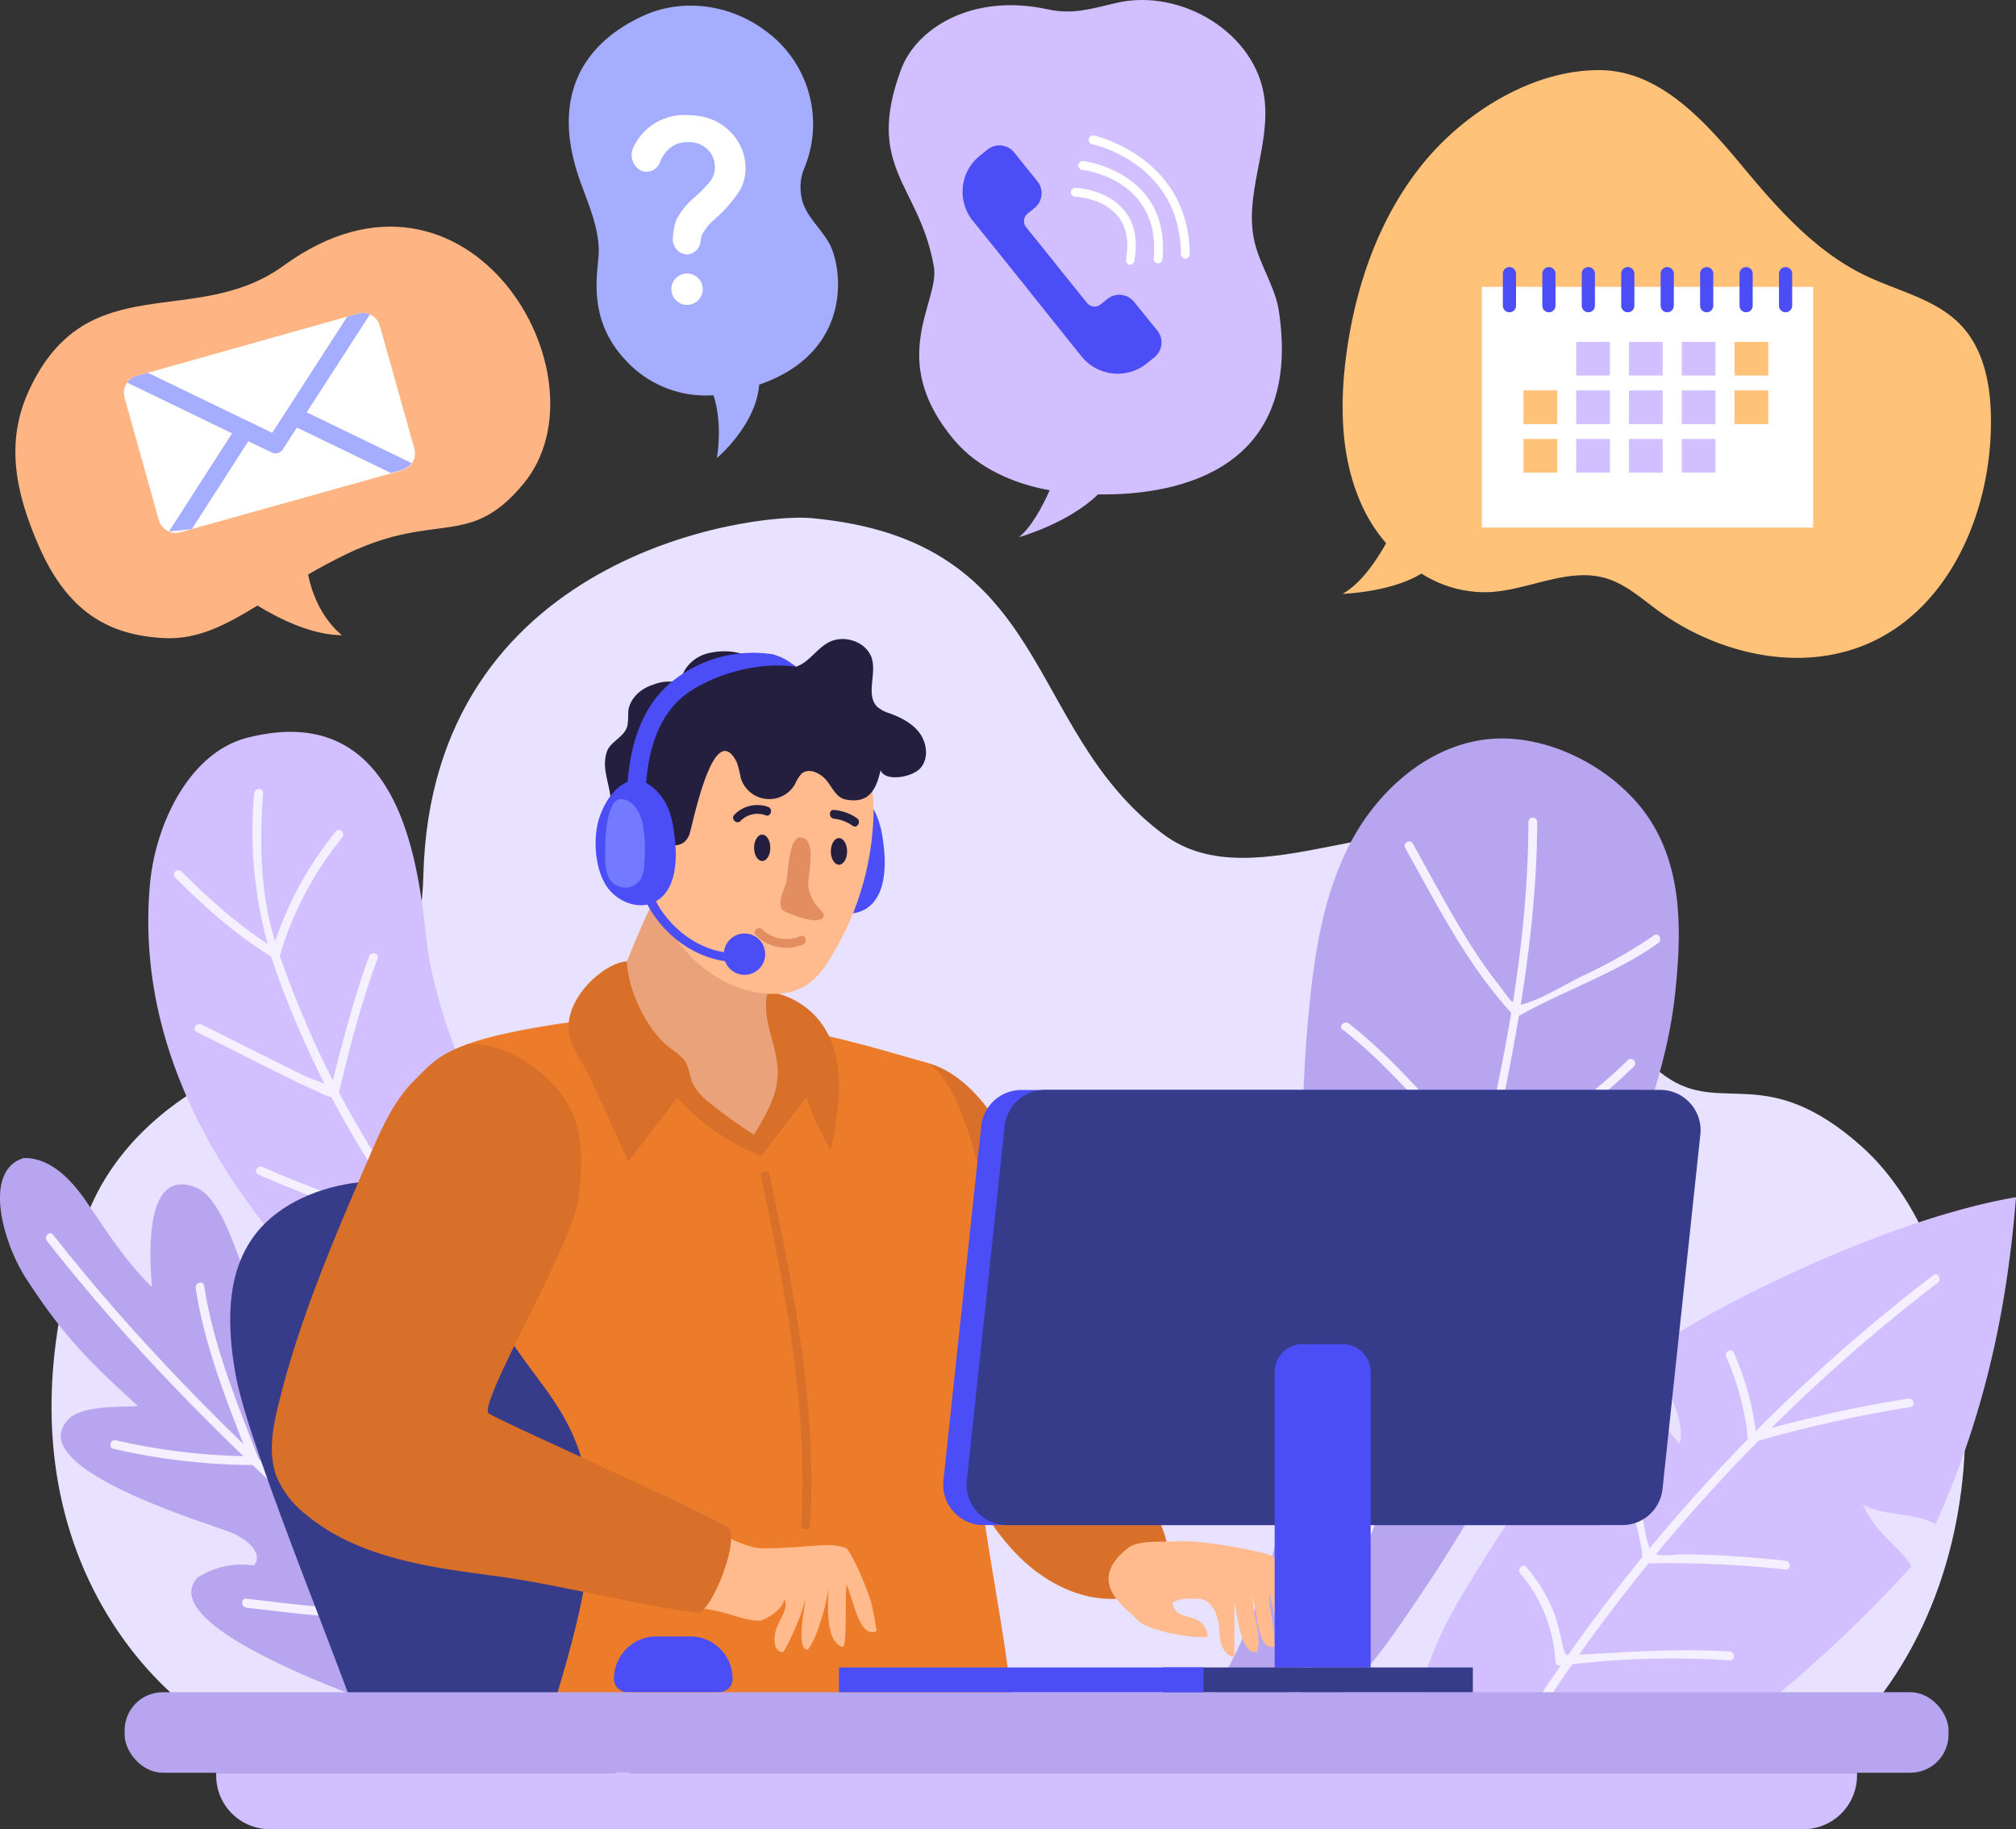 <svg xmlns="http://www.w3.org/2000/svg" viewBox="0 0 458.72 416.23"><rect x="0" y="0" width="458.72" height="416.23" fill="#333333" stroke="none"/><defs><style>.cls-1{fill:#e8e1ff;}.cls-2{fill:#d2bfff;}.cls-3{fill:#f4f0ff;}.cls-4{fill:#b7a5ef;}.cls-5{fill:#363c89;}.cls-6{fill:#d8702a;}.cls-7{fill:#ffbb8e;}.cls-8{fill:#ed7c2a;}.cls-9{fill:#eaa27a;}.cls-10{fill:#4b4df6;}.cls-11{fill:#e28e60;}.cls-12{fill:#241f3f;}.cls-13{fill:#737aff;}.cls-14{fill:#fff;}.cls-15{fill:#ffc278;}.cls-16{fill:#ffb583;}.cls-17{fill:#a4adff;}</style></defs><g id="OBJECTS"><path class="cls-1" d="M19.18,278.29c6.71-19.67,25-33.08,45.68-39.38,5.39-1.64,11.17-2.38,16-5.18C92.47,227.05,96,212.2,96.33,199.19c1.84-72.75,74.42-82.58,88.35-81.3,55.27,5.11,47.83,48,80.13,72,20.86,15.48,53.58-9.09,76.67,3,19.59,10.23,19.52,39.19,37.43,51.95,12.86,9.15,22.79-3.48,44.67,16,28.16,25.1,35.75,94.3-3.26,133.92L57.18,396.32C43.81,394.06-7.19,355.62,19.18,278.29Z"></path><path class="cls-2" d="M332.92,362.56a356.37,356.37,0,0,1,38.5-53,51.06,51.06,0,0,0,10.73,18.89c2.1-6.58-6.67-16.4-3.66-22.61,1.27-2.6,45.95-27.55,80.23-33.45-2,25.09-7,49.22-18.3,74.39-4.43-2.58-12.08-1.88-16.51-4.46,3.07,7,8.88,10,11,14.07-17.38,19.5-42.53,40.26-50.71,43.24-17.1,6.24-35.64,2-52.3-3.56-8.89-3-11.08-3.54-8.39-12.83A90.47,90.47,0,0,1,332.92,362.56Z"></path><path class="cls-3" d="M344.87,398.31a393.22,393.22,0,0,1,96.05-106.45c1-.77,0-2.51-1-1.72A395.77,395.77,0,0,0,343.14,397.3c-.68,1.1,1.05,2.11,1.73,1Z"></path><path class="cls-3" d="M345.93,358a34,34,0,0,1,8,20c0,.49.44,1.08,1,1a202.16,202.16,0,0,1,38.65-1.23c1.29.08,1.28-1.92,0-2-11.74-.75-23.11.13-34.81.76-2.63.14-2.54.38-3.17-2a70,70,0,0,0-1.81-7.08,36.91,36.91,0,0,0-6.46-10.86c-.83-1-2.24.44-1.42,1.42Z"></path><path class="cls-3" d="M366.43,332.84a56.41,56.41,0,0,1,7.38,21.88,1,1,0,0,0,1,1,243.61,243.61,0,0,1,31.5,1.39c1.27.14,1.26-1.86,0-2-5.23-.57-10.47-1-15.73-1.24-2.62-.11-5.25-.19-7.88-.21-1.61,0-5.19.68-6.5-.31-1.84-1.37-2.13-8.06-3-10.5a59.46,59.46,0,0,0-5.08-11,1,1,0,0,0-1.73,1Z"></path><path class="cls-3" d="M392.78,308.72a61.06,61.06,0,0,1,4.92,18.43,1,1,0,0,0,1.26,1,297.4,297.4,0,0,1,35.73-8c1.27-.2.73-2.13-.53-1.93a296.54,296.54,0,0,0-35.73,8l1.27,1a64.27,64.27,0,0,0-5.19-19.44c-.52-1.18-2.25-.16-1.73,1Z"></path><path class="cls-4" d="M297.63,232c1.27-13.84,3.21-28,9.67-40.28s18.34-22.6,32.2-23.62c13.63-1,29,7.33,36.25,18.93s6.85,25.91,5.36,39.48c-1.58,14.4-6.59,28.17-11.56,41.78-14.64,40.11-28.16,69.19-52.8,104-25.37,35.89-54.5,31-40.32,12.69C304.63,337,292.75,285.48,297.63,232Z"></path><path class="cls-3" d="M285.62,401.74c14.66-21.79,24.59-47.05,33.44-71.64,11.2-31.08,20.29-63.15,26-95.72,2.72-15.63,4.67-31.47,4.72-47.35a1,1,0,0,0-2,0c-.1,30.25-6.44,60.49-14.12,89.61a575.05,575.05,0,0,1-30.8,88.65c-5.47,12.21-11.45,24.32-18.93,35.44-.72,1.07,1,2.07,1.73,1Z"></path><path class="cls-3" d="M319.75,192.93c7.37,13.23,14.24,26.9,24.63,38.08a1,1,0,0,0,1.21.16c10.44-5.91,21.92-9.6,31.78-16.62,1-.74,0-2.48-1-1.73A112.32,112.32,0,0,1,360.2,222c-4.32,2.11-9.18,5.25-13.83,6.52-1.72.47-.43.64-1.73-.15-1.08-.65-2.53-2.91-3.31-3.89a111.66,111.66,0,0,1-7.71-11.11c-4.33-7-8.14-14.26-12.14-21.42-.63-1.13-2.35-.12-1.73,1Z"></path><path class="cls-3" d="M305.54,234.29c10.77,8.35,19.42,19.39,28.92,29.08.66.67,1.71,2.19,2.7,2.45,2.38.62,7.42-3.37,9.44-4.49a116.27,116.27,0,0,0,25.18-18.67,1,1,0,0,0-1.42-1.42A112.22,112.22,0,0,1,347,258.78c-2.05,1.17-8,5.4-9.67,4.67-1.41-.59-3.11-3.18-4.15-4.28-8.42-8.91-16.54-18.75-26.27-26.29-1-.78-2.43.62-1.41,1.41Z"></path><path class="cls-4" d="M79,385.15c-13.58-5.24-42.25-17.49-34-26.23A18.49,18.49,0,0,1,57.8,356.2c2.4-3-2.21-6.47-5.8-7.74-9.59-3.39-46.37-15-36.5-25.44,3.23-3.87,16.42-2.64,15.79-3.2C20.49,310,14.44,304,6,291c-5.36-8.24-10-24.62-.61-27.51,6-.13,10.78,4.84,14.17,9.78s9,13.85,15,19.54c-.27-4.43-2.53-27.89,10.18-22.54C52.69,273.62,56.26,297,63,305.64c.9,1.15,2.36,2.4,3.63,1.69.79-.44,1-1.43,1.43-2.24,2.31-4.91,10.27-3.83,13.51.52s3.34,10.18,4,15.56,2.64,11.37,7.61,13.53c.71-3.11,1.5-6.37,3.65-8.72s6.15-3.35,8.55-1.25a9.11,9.11,0,0,1,2.25,4c8.41,23.64,25.53,53.51,35.29,75.7C141,402.93,89.59,389.25,79,385.15Z"></path><path class="cls-3" d="M10.67,282.35c37.24,47.41,84.59,85.49,131.55,122.76,1,.79,2.43-.61,1.42-1.41-47-37.27-94.31-75.35-131.56-122.76-.79-1-2.2.41-1.41,1.41Z"></path><path class="cls-3" d="M25.8,329.64a144,144,0,0,0,32.12,3.7,1,1,0,0,0,1-1.27C54,319.4,48.47,306,46.47,292.55c-.19-1.27-2.12-.73-1.93.53,2,13.5,7.49,26.85,12.42,39.52l1-1.26a141.67,141.67,0,0,1-31.59-3.63c-1.25-.29-1.79,1.64-.53,1.93Z"></path><path class="cls-3" d="M56,365.8c6.79.73,13.55,1.71,20.38,2,6,.29,12.8.59,18.29-2.18a1,1,0,0,0,.35-1.37c-8.21-14.76-12.21-31.65-18.94-47.11-.51-1.18-2.24-.16-1.73,1,6.73,15.47,10.73,32.34,19,47.12l.36-1.37c-5.83,2.94-13.57,2.19-19.86,1.75-6-.41-11.87-1.25-17.8-1.88-1.28-.14-1.27,1.86,0,2Z"></path><path class="cls-2" d="M166.18,359c-11-7-21.87-12-32.88-19-14.67-9.29-106.13-61.64-99.18-138.8,1.23-13.66,8.94-30,22.23-33.36,39.33-10,39.25,39.69,41.32,50.43,4.75,24.58,17.59,47,33.45,66.37s34.75,36,53.44,52.65c4.08,3.64,8.52,8.15,8,13.58a17.68,17.68,0,0,1-1.91,5.64C185.73,366.8,173.79,363.78,166.18,359Z"></path><path class="cls-3" d="M57.83,180.49a97.57,97.57,0,0,0,5.87,42.94,223.82,223.82,0,0,0,15.61,33.3A247.08,247.08,0,0,0,134,321.87a291.52,291.52,0,0,0,45.14,31.28,1,1,0,0,0,1-1.73c-49.44-28-91.12-70.1-112.47-123.32-2.49-6.23-5-12.67-6.49-19.23-2-9.27-2-19-1.31-28.38.1-1.29-1.9-1.28-2,0Z"></path><path class="cls-3" d="M39.85,199.67c6.92,6.88,14,13.21,22.37,18.29a1,1,0,0,0,1.47-.59,77.13,77.13,0,0,1,14.17-26.79c.82-1-.59-2.4-1.42-1.42a79.8,79.8,0,0,0-14.68,27.67l1.47-.59c-8.21-5-15.18-11.23-22-18a1,1,0,0,0-1.41,1.41Z"></path><path class="cls-3" d="M44.75,234.83c6.2,3,12.32,6.2,18.51,9.25,2.91,1.44,5.81,2.88,8.78,4.18,1.12.49,2.7,1.51,4,1.36a1.06,1.06,0,0,0,1-.74c2.49-10.34,5.13-20.78,8.88-30.75.46-1.21-1.48-1.73-1.92-.53-2.52,6.68-4.43,13.58-6.27,20.47q-1.07,4-2.06,8c-.16.63-.31,1.27-.47,1.9,0,.15,1.06.13.14-.54-1.54-1.11-4-1.7-5.75-2.53-2.8-1.33-5.58-2.71-8.36-4.09-5.14-2.56-10.24-5.2-15.41-7.71-1.15-.57-2.17,1.16-1,1.72Z"></path><path class="cls-3" d="M58.77,267.25c11.1,4.79,22.55,9.18,34.32,12a1,1,0,0,0,1.23-.7c2.65-9.91,3.78-20.08,4.45-30.3.08-1.28-1.92-1.28-2,0-.66,10-1.77,20-4.38,29.77l1.23-.7a209.35,209.35,0,0,1-33.84-11.81c-1.17-.5-2.19,1.22-1,1.73Z"></path><path class="cls-5" d="M53.62,312.83c-1.87-10.52-2.34-22.21,3.75-31,5.06-7.3,13.87-11.23,22.64-12.61,6.7-1.06,87.36-7.61,90.32-4.67,2.73,2.71,11.2,7.72,14.59,21.81,4.07,16.92,16.4,89.06,12.92,104.16-9.62,2.4-101.65,2.87-116,3C81.29,388.18,56.68,330,53.62,312.83Z"></path><path class="cls-6" d="M210.28,241.66c22.33,5.09,31.11,51.85,34.51,63.22a152.32,152.32,0,0,0,15.78,35.42c3.39,5.57,7.23,12.52,3.93,18.14-2.09,3.55-6.47,5.14-10.58,5.33-8.19.38-16.1-3.74-21.94-9.49s-9.93-13-13.7-20.3c-11.18-21.55-17.73-37.85-22.83-61.59C195.17,271.09,193.05,237.74,210.28,241.66Z"></path><path class="cls-7" d="M258.86,368.65c2.85,2.91,15,4.39,16,3.69-1.06-6.34-7.29-2.74-8.06-7.62,1.89-1.33,4.14-.93,6-.93,1.62,0,3.14,1.44,3.82,3.18,1,2.64.65,3.45,1.06,6.26s3.2,4.78,3.2,3c0-3.24,0-8.23,0-11.47.79,2.88,1.36,12,5.23,11.11.95-4.35-1.06-8.18-1.08-12.63,1.1,3.77,1.08,12.63,5,11.37.16-4.05-1.35-8.16-1.19-12.22.87,3.58,2.25,11.34,4.39,10.09.65-3.9-.42-8-1.26-11.91-.52-2.35-.39-4.63-2.1-6.33-1.05-1-15.89-3.91-22-3.55-3.89.23-8.82-.37-11.27,1.57C247.06,359.84,255.66,365.39,258.86,368.65Z"></path><path class="cls-8" d="M109,287.09c5.08,24.71,21.85,27.87,25,52.9,2.09,16.7-4.9,37.4-9.65,53.54,38.6,1.36,77.68.66,106.21-.58-1-23.39-10.39-54.45-8.22-77.77,1.24-13.37,4.19-25.77,2.3-39.06s-7.63-32.54-14.29-34.46c-12.94-3.72-23.82-7.07-38.73-8.69-6.51-.71-25.62-2.7-42.12-.37-10.36,1.46-19.14,3.4-22.86,4.91C82,247.49,104.56,265.71,109,287.09Z"></path><path class="cls-9" d="M172.78,260.31c2.44-.18,12.9-18.87,12.1-21.18-2.8-6.43-8,.05-9.68-4.71-1.34-3.81,5.27-21.14,1.56-25.58-2.22-2.65-24.36-10.86-28.29-3.37-1.86,3.53-8.81,19.37-8.81,23.49C139.66,231.36,166,260.82,172.78,260.31Z"></path><path class="cls-7" d="M192.63,352.28c1.42,1.67,4,7.36,5.55,12.17a67.82,67.82,0,0,1,1.28,6.66c-4,1.94-5.45-7.82-6.83-10.57-.41,3,.17,14.27-.89,14.17-3.87-1-3.45-9.41-3.16-13.46a48,48,0,0,1-1.89,7.72c-.81,2.65-1.76,5.14-3,6.43-2.48-.41-.82-8.19-.37-11.67a51.67,51.67,0,0,1-5.07,12.16c-2.5,0-2.28-3.61-1.48-5.66s2.79-4.56,1.62-6.44c.24,1.8-3.41,4.4-5.16,4.88s-6.66-1.21-8.4-1.71c-8.35-2.37-27.69-1.52-25.1-10.82,1.76-6.37,9.9-11.64,15.76-10.75,5.15.79,12.34,6.89,18.14,6.89C184,352.28,188.47,350.69,192.63,352.28Z"></path><path class="cls-6" d="M165.5,347.45c-10.47-5.92-54-25.05-54.43-26-1.46-3.69,19.27-38.45,20.57-48.7s1.11-19.24-6.22-26.52c-9.76-9.69-18.85-8.71-18.85-8.71-6.77,2.37-8.57,4.6-12,8-4.91,4.76-7.75,11.21-10.46,17.49-8,18.52-16.06,37.15-20.8,56.77C62,325.09,61,330.86,62.94,336a21.87,21.87,0,0,0,6.77,8.68c11.54,9.55,27.27,11.85,42.12,13.78,15.41,2,31.39,6.48,46.8,8.48C161.8,367.38,168.82,349.33,165.5,347.45Z"></path><path class="cls-6" d="M129.36,233.72c0,4.1,3.25,8,5,11.71L143,264.31l11.1-14.53a51.77,51.77,0,0,0,19.08,13.27l10.32-13.35a61.74,61.74,0,0,0,5.54,12c2-9.83,3.73-21-2.29-29.06a18,18,0,0,0-12-7c-1.8,6,2.27,12.2,2.22,18.46,0,5.09-2.76,9.72-5.41,14.07a104,104,0,0,1-9.94-7.13,12.73,12.73,0,0,1-4-4.55c-.7-1.59-.78-3.45-1.7-4.93s-2.64-2.39-4-3.55c-5.64-4.76-9.23-14-9.23-19.26C138.29,218.79,129.39,225.87,129.36,233.72Z"></path><path class="cls-6" d="M173.16,267.76c5.55,26,10.73,52.48,9.18,79.22-.08,1.28,1.92,1.28,2,0,1.56-26.91-3.67-53.56-9.25-79.75-.27-1.26-2.2-.72-1.93.53Z"></path><path class="cls-10" d="M183.66,191.29c-.66,4.13-.44,8.63,1.86,12.13s7.12,5.55,10.88,3.71c4.83-2.37,5.3-9,4.71-14.36-.37-3.38-1-6.9-3-9.61C191.28,174.1,184.76,184.46,183.66,191.29Z"></path><path class="cls-7" d="M151.26,209.25c4.17,8.52,12.3,15.31,21.69,16.67,3.72.54,7.74.17,10.84-1.95a18.57,18.57,0,0,0,4.93-5.64,65.35,65.35,0,0,0,10-31.74c.4-8.84-1.65-18.79-9-23.73-5.58-3.76-12.8-3.69-19.52-3.49-3.46.11-7.05.25-10.14,1.83s-5.45,4.64-7.58,7.55C144.76,179.31,145.53,197.56,151.26,209.25Z"></path><path class="cls-11" d="M172,212.86a10,10,0,0,0,10.69,2.06c1.17-.48.66-2.41-.54-1.93a8,8,0,0,1-8.74-1.55c-.94-.88-2.35.54-1.41,1.42Z"></path><path class="cls-12" d="M167.6,173.33a19.08,19.08,0,0,1,.92,3.57,6.77,6.77,0,0,0,12.41,1.47,7.81,7.81,0,0,1,1.48-2.35c1.6-1.35,4.1-.2,5.49,1.36s2.27,4,4.32,4.48c5.89,1.3,7.24-2.82,8.16-6.63.89,2.68,7.08,1.69,9-.41s1.59-5.53,0-7.84-4.26-3.68-6.91-4.66a8,8,0,0,1-2.74-1.4c-2.75-2.5-.42-7.11-1.25-10.73-.93-4.06-6.35-6-10-4-2.72,1.49-4.46,4.57-7.41,5.53-.09-.68-9.58-4.36-9.69-1.82,0,0-4.05-2.82-10.42-1.22-3.11.78-6,3.61-6,6.81a9.35,9.35,0,0,0-6.3.29c-2.84.84-5.41,3.17-5.71,6.11a22.22,22.22,0,0,1-.17,3.17c-.63,2.67-3.91,3.6-4.7,6-1.16,3.43.35,6.56.83,10.19.79,5.94-.44,11.12,7.17,10.66,5.05-.31,9.07,2.17,10.77-2C157.59,187.9,162.3,163.11,167.6,173.33Z"></path><path class="cls-10" d="M135.79,188.44c-.67,4.14-.12,9.63,2.18,13.13s7.12,5.55,10.88,3.71c4.84-2.37,5.3-9,4.71-14.36-.37-3.38-.95-6.9-3-9.61C143.73,172.25,136.89,181.61,135.79,188.44Z"></path><path class="cls-10" d="M146.89,181.33c.14-8.52,2.1-18.19,9.41-23.52,5.14-3.76,15.19-7.42,24.7-6.12a12.34,12.34,0,0,0-5.29-2.84,29.36,29.36,0,0,0-22,5.61c-8.36,6.15-10.88,17-11.05,26.87,0,2.72,4.18,2.72,4.23,0Z"></path><path class="cls-10" d="M144.63,198c1.68,10.54,10.63,19.84,21.41,20.82,1.28.12,1.27-1.88,0-2-9.94-.9-17.95-9.76-19.48-19.35-.2-1.26-2.13-.73-1.93.53Z"></path><path class="cls-10" d="M174.11,217.1a4.7,4.7,0,1,1-4.7-4.7A4.69,4.69,0,0,1,174.11,217.1Z"></path><path class="cls-11" d="M183.93,201.64a9,9,0,0,0,2.61,5.21c.43.43.94.91.89,1.5-.1,1-1.62,1.17-2.7,1a22.1,22.1,0,0,1-6.29-2.05A1.64,1.64,0,0,1,178,207a1.43,1.43,0,0,1-.36-.81c-.29-1.73.61-3.42,1.17-5.09.64-1.89.44-11.23,3.66-10.53C186.05,191.33,183.66,199.5,183.93,201.64Z"></path><path class="cls-13" d="M137.71,195.09c0,2.13.26,4.51,1.85,5.93a4.27,4.27,0,0,0,6.29-1.07,8,8,0,0,0,.74-3.43,33,33,0,0,0-.36-9.16c-.56-2.5-2.07-5.21-4.61-5.53C137.59,181.31,137.67,192.7,137.71,195.09Z"></path><path class="cls-12" d="M175.28,192.9c0,1.67-.83,3-1.85,3s-1.85-1.36-1.85-3,.83-3,1.85-3S175.28,191.22,175.28,192.9Z"></path><ellipse class="cls-12" cx="190.9" cy="193.72" rx="1.85" ry="3.03"></ellipse><path class="cls-12" d="M168.51,186.79a5.31,5.31,0,0,1,5.71-1.28c1.22.44,1.74-1.49.54-1.92a7.28,7.28,0,0,0-7.67,1.79c-.9.92.52,2.33,1.42,1.41Z"></path><path class="cls-12" d="M189.81,186.29a8.72,8.72,0,0,1,4.19,1.6c1.05.74,2.05-1,1-1.73a10.7,10.7,0,0,0-5.2-1.87c-1.28-.13-1.27,1.87,0,2Z"></path><rect class="cls-4" x="28.36" y="385.03" width="415.01" height="18.32" rx="8.67"></rect><path class="cls-2" d="M49.19,403.35H422.54a0,0,0,0,1,0,0V404a12.19,12.19,0,0,1-12.19,12.19h-349A12.19,12.19,0,0,1,49.19,404v-.69A0,0,0,0,1,49.19,403.35Z"></path><path class="cls-10" d="M363.88,347H223.79a9.18,9.18,0,0,1-9.12-10.15l8.61-80.65a9.18,9.18,0,0,1,9.12-8.2H372.49a9.18,9.18,0,0,1,9.12,10.15L373,338.78A9.18,9.18,0,0,1,363.88,347Z"></path><path class="cls-5" d="M369.16,347H229.08A9.18,9.18,0,0,1,220,336.83l8.61-80.65a9.18,9.18,0,0,1,9.12-8.2H377.78a9.18,9.18,0,0,1,9.12,10.15l-8.61,80.65A9.19,9.19,0,0,1,369.16,347Z"></path><path class="cls-10" d="M305.58,305.84h-9.24a6.3,6.3,0,0,0-6.3,6.3v67.25h21.84V312.14A6.3,6.3,0,0,0,305.58,305.84Z"></path><rect class="cls-5" x="264.67" y="379.39" width="70.46" height="5.64"></rect><rect class="cls-10" x="190.9" y="379.39" width="82.94" height="5.64"></rect><path class="cls-10" d="M157.18,372.34h-7.84A9.64,9.64,0,0,0,139.7,382a3,3,0,0,0,3,3h21a3,3,0,0,0,3-3A9.64,9.64,0,0,0,157.18,372.34Z"></path><path class="cls-2" d="M291,70.82c-.82-5.51-4.25-10.31-5.53-15.73-2.52-10.67,3.59-21.7,2.26-32.58-1.83-15-19-25.25-33.66-21.86C248,2.06,244.13,3.37,238.28,2.1,221.07-1.61,208.43,6.53,205,15.87c-8.28,22.47,4.26,26.05,7.5,44.87,1.36,7.94-11,20.94,4.69,39.47,5.29,6.24,13.48,9.9,21.65,11.33-1.75,3.94-4.21,8.47-7,10.69,0,0,11.19-3.11,18-9.74C269.46,112.78,296.29,106.05,291,70.82Z"></path><path class="cls-10" d="M263.33,75.19,258,68.63A4.32,4.32,0,0,0,252,68l-1.59,1.28a2.16,2.16,0,0,1-3.05-.33l-6.56-8.14-.78-1-6.55-8.14a2.17,2.17,0,0,1,.33-3.05l1.59-1.28a4.32,4.32,0,0,0,.66-6.08l-5.28-6.57a4.33,4.33,0,0,0-6.09-.65l-1.73,1.39a10.52,10.52,0,0,0-1.6,14.8l4.11,5.11,7.91,9.83.78,1L242,76l4.11,5.11a10.54,10.54,0,0,0,14.8,1.6l1.74-1.4A4.34,4.34,0,0,0,263.33,75.19Z"></path><path class="cls-14" d="M257.19,60.23l-.17,0a1,1,0,0,1-.81-1.16c.73-4.14.11-7.47-1.86-9.9-3.36-4.15-9.61-4.42-9.67-4.42a1,1,0,0,1-1-1,1,1,0,0,1,1-1c.29,0,7.2.29,11.15,5.15,2.35,2.9,3.12,6.78,2.28,11.52A1,1,0,0,1,257.19,60.23Z"></path><path class="cls-14" d="M263.48,59.9h-.09a1,1,0,0,1-.9-1.09C264.17,41,247,38.73,246.27,38.65a1,1,0,0,1,.23-2c.2,0,19.85,2.5,18,22.33A1,1,0,0,1,263.48,59.9Z"></path><path class="cls-14" d="M269.71,58.83a1,1,0,0,1-1-1c-.13-20.41-19.35-24.87-20.16-25a1,1,0,1,1,.42-2c.22.05,21.6,5,21.74,27a1,1,0,0,1-1,1Z"></path><path class="cls-15" d="M446.26,74.06c-5.65-6-14.32-7.78-21.76-11.34-10.87-5.21-19.26-14.39-27-23.65-8.4-10.09-19-22.91-33.25-23.11-14.89-.21-29.94,9-39.35,19.92-10.63,12.37-16.33,28.4-18.53,44.57-1.62,12-1.34,24.59,3.94,35.44a35.64,35.64,0,0,0,5.09,7.71c-2.34,4.17-5.81,9.23-9.91,11.51,0,0,10.94-.31,17.95-4.61a26.84,26.84,0,0,0,15.37,4.23c9.05-.43,18-5.75,26.7-3.13,4.33,1.31,7.83,4.43,11.47,7.11,13.79,10.15,32.78,14.56,48.41,7.58,18.33-8.18,27.49-29.73,27.63-49.8C453.1,88.48,451.74,79.9,446.26,74.06Z"></path><rect class="cls-14" x="337.18" y="65.26" width="75.39" height="54.78"></rect><path class="cls-10" d="M343.46,71.05a1.5,1.5,0,0,1-1.5-1.5V62.27a1.5,1.5,0,1,1,3,0v7.28A1.5,1.5,0,0,1,343.46,71.05Z"></path><path class="cls-10" d="M352.44,71.05a1.5,1.5,0,0,1-1.5-1.5V62.27a1.5,1.5,0,1,1,3,0v7.28A1.5,1.5,0,0,1,352.44,71.05Z"></path><path class="cls-10" d="M361.41,71.05a1.5,1.5,0,0,1-1.5-1.5V62.27a1.5,1.5,0,1,1,3,0v7.28A1.5,1.5,0,0,1,361.41,71.05Z"></path><path class="cls-10" d="M370.39,71.05a1.5,1.5,0,0,1-1.5-1.5V62.27a1.5,1.5,0,1,1,3,0v7.28A1.5,1.5,0,0,1,370.39,71.05Z"></path><path class="cls-10" d="M379.36,71.05a1.5,1.5,0,0,1-1.5-1.5V62.27a1.5,1.5,0,1,1,3,0v7.28A1.5,1.5,0,0,1,379.36,71.05Z"></path><path class="cls-10" d="M388.34,71.05a1.5,1.5,0,0,1-1.5-1.5V62.27a1.5,1.5,0,1,1,3,0v7.28A1.5,1.5,0,0,1,388.34,71.05Z"></path><path class="cls-10" d="M397.31,71.05a1.5,1.5,0,0,1-1.5-1.5V62.27a1.5,1.5,0,1,1,3,0v7.28A1.5,1.5,0,0,1,397.31,71.05Z"></path><path class="cls-10" d="M406.29,71.05a1.5,1.5,0,0,1-1.5-1.5V62.27a1.5,1.5,0,1,1,3,0v7.28A1.5,1.5,0,0,1,406.29,71.05Z"></path><rect class="cls-2" x="358.66" y="77.78" width="7.66" height="7.66"></rect><rect class="cls-2" x="370.66" y="77.78" width="7.66" height="7.66"></rect><rect class="cls-2" x="382.67" y="77.78" width="7.66" height="7.66"></rect><rect class="cls-15" x="394.68" y="77.78" width="7.66" height="7.66"></rect><rect class="cls-15" x="346.65" y="88.83" width="7.66" height="7.66"></rect><rect class="cls-2" x="358.66" y="88.83" width="7.66" height="7.66"></rect><rect class="cls-2" x="370.66" y="88.83" width="7.66" height="7.66"></rect><rect class="cls-2" x="382.67" y="88.83" width="7.66" height="7.66"></rect><rect class="cls-15" x="394.68" y="88.83" width="7.66" height="7.66"></rect><rect class="cls-15" x="346.65" y="99.87" width="7.66" height="7.66"></rect><rect class="cls-2" x="358.66" y="99.87" width="7.66" height="7.66"></rect><rect class="cls-2" x="370.66" y="99.87" width="7.66" height="7.66"></rect><rect class="cls-2" x="382.67" y="99.87" width="7.66" height="7.66"></rect><path class="cls-16" d="M64.54,60.44c-20.08,14.62-44.67-.1-57.88,28.25-5.45,11.69-3.29,23.08,2.19,35.58,6.37,14.53,15.42,20.26,28.49,20.92,7.56.38,13.9-2.9,21.24-7.41,5.34,3.26,12.56,6.71,19.24,6.75,0,0-5.84-4.23-7.71-13.82,2.78-1.61,5.76-3.23,9-4.78,20.41-9.69,27.7-1,40-15.86C139.28,85.69,106.39,30,64.54,60.44Z"></path><path class="cls-14" d="M86.42,74.12,94.26,102a4,4,0,0,1-2.78,5L41.13,121.08a4,4,0,0,1-5-2.78L28.34,90.46a4,4,0,0,1,2.78-4.94L81.48,71.35a4.09,4.09,0,0,1,2.66.17A4,4,0,0,1,86.42,74.12Z"></path><path class="cls-17" d="M69.79,93.82l23.87,11.55a4,4,0,0,1-2.18,1.54l-2.52.71L67.56,97.28l-3.17,4.93a2.08,2.08,0,0,1-1.17.86,2,2,0,0,1-1.43-.13l-5.29-2.55-12.85,20-5.19.53L52.81,98.6,28.94,87.05a4,4,0,0,1,2.18-1.53l2.52-.71,28.3,13.68L79,72.06l2.52-.71a4.09,4.09,0,0,1,2.66.17Z"></path><path class="cls-17" d="M188.48,55c-2.11-3.51-5.63-6.41-6.16-10.46a11.34,11.34,0,0,1,.53-5.9,26.21,26.21,0,0,0-8.73-31.68c-8.05-6-18.89-7.45-27.77-3.36-13.45,6.18-21.16,18.09-14.49,37.19,1.87,5.34,4.36,10.67,4.38,16.33,0,4.37-3.09,15.09,6.16,24.89a24.71,24.71,0,0,0,19.94,7.92c.89,2.69,1.79,7.39.79,14.28,0,0,8.92-7.47,9.61-16.68C194.5,80,191.73,60.37,188.48,55Z"></path><path class="cls-14" d="M156.33,62.23h0a3.57,3.57,0,0,0,0,7.14h0a3.57,3.57,0,0,0,0-7.14Z"></path><path class="cls-14" d="M166,29.82q-3.63-3.64-9.78-3.64a12.79,12.79,0,0,0-9.44,3.59,13.15,13.15,0,0,0-2.67,3.78c-1.09,2.33.3,5.18,2.61,5.5h0a3.29,3.29,0,0,0,3.47-2.19,7.72,7.72,0,0,1,1.79-2.77,6.3,6.3,0,0,1,4.54-1.76A6,6,0,0,1,161,34a5.52,5.52,0,0,1,1.66,4,5.44,5.44,0,0,1-.94,3.1A32.15,32.15,0,0,1,158,44.93a17.32,17.32,0,0,0-4.17,5.18,16.81,16.81,0,0,0-.7,3.79,3.45,3.45,0,0,0,3.16,4h0a3.31,3.31,0,0,0,3.13-3,6.24,6.24,0,0,1,.37-1.58,11.88,11.88,0,0,1,2.81-3.42,31.72,31.72,0,0,0,5.7-6.5,10.22,10.22,0,0,0,1.34-5.06A11.59,11.59,0,0,0,166,29.82Z"></path></g></svg>